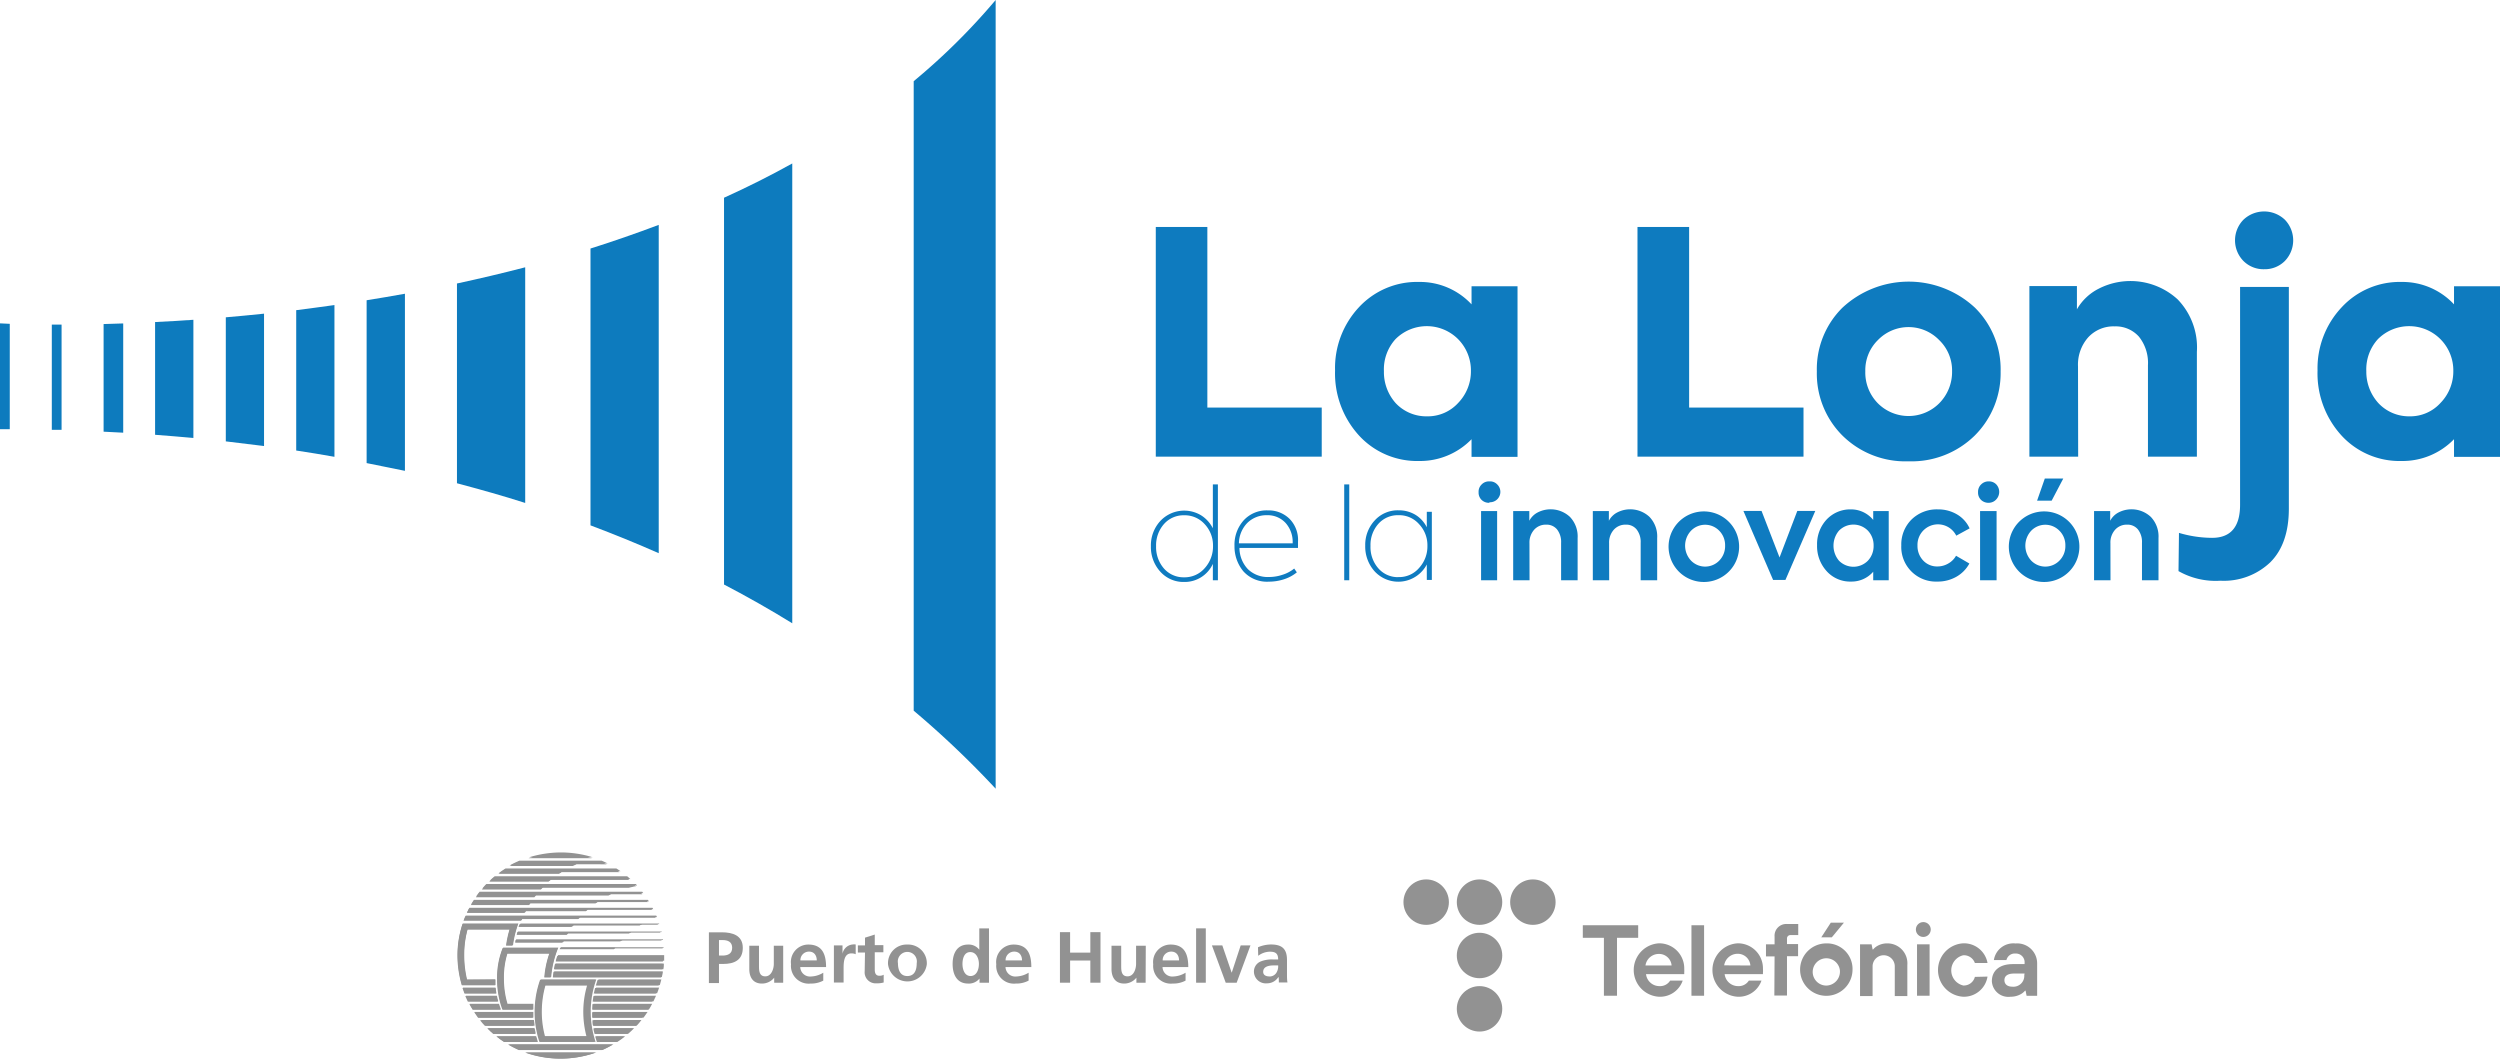 <?xml version="1.0" encoding="UTF-8"?> <svg xmlns="http://www.w3.org/2000/svg" id="Capa_1" data-name="Capa 1" viewBox="0 0 322.4 136.52"><path d="M156.41,68.13V62.47h.65V74.83h-.65V72.72a4,4,0,0,1-3.7,2.33,4,4,0,0,1-3.07-1.32,4.7,4.7,0,0,1-1.22-3.29,4.64,4.64,0,0,1,1.22-3.26,4.22,4.22,0,0,1,5.26-.72A4.2,4.2,0,0,1,156.41,68.13Zm-3.72,6.32a3.42,3.42,0,0,0,2.67-1.18,4.16,4.16,0,0,0,1.07-2.88,4,4,0,0,0-1.07-2.79,3.46,3.46,0,0,0-2.67-1.15,3.36,3.36,0,0,0-2.6,1.15,4.14,4.14,0,0,0-1,2.84,4.19,4.19,0,0,0,1,2.86A3.36,3.36,0,0,0,152.69,74.45Z" style="fill:#0f7bc0"></path><path d="M167.39,69.88c0,.13,0,.38,0,.78h-7.55a4,4,0,0,0,1.1,2.75,3.68,3.68,0,0,0,2.72,1,5.48,5.48,0,0,0,1.77-.3,4.47,4.47,0,0,0,1.47-.79l.34.49a5,5,0,0,1-1.59.87,6.23,6.23,0,0,1-2,.33,4.08,4.08,0,0,1-3.32-1.35,5,5,0,0,1-1.13-3.26,4.71,4.71,0,0,1,1.17-3.28,4,4,0,0,1,3.12-1.3,3.84,3.84,0,0,1,2.82,1.1A3.88,3.88,0,0,1,167.39,69.88Zm-4-3.44a3.52,3.52,0,0,0-2.54,1,3.86,3.86,0,0,0-1.08,2.63h6.93a3.67,3.67,0,0,0-.91-2.63A3.14,3.14,0,0,0,163.43,66.44Z" style="fill:#0f7bc0"></path><path d="M174,62.47V74.83h-.65V62.47Z" style="fill:#0f7bc0"></path><path d="M184,68V66h.65v8.79H184v-2a4.15,4.15,0,0,1-6.72.9,4.77,4.77,0,0,1-1.22-3.32,4.62,4.62,0,0,1,1.22-3.25,4,4,0,0,1,3.07-1.31,4.14,4.14,0,0,1,2.17.57A3.91,3.91,0,0,1,184,68Zm-3.67,6.42A3.37,3.37,0,0,0,183,73.25a4.11,4.11,0,0,0,1.08-2.87A3.94,3.94,0,0,0,183,67.59a3.41,3.41,0,0,0-2.66-1.15,3.34,3.34,0,0,0-2.6,1.13,4.09,4.09,0,0,0-1,2.84,4.15,4.15,0,0,0,1,2.87A3.33,3.33,0,0,0,180.33,74.43Z" style="fill:#0f7bc0"></path><path d="M192.07,64.84a1.34,1.34,0,0,1-1-.37,1.3,1.3,0,0,1-.39-1,1.28,1.28,0,0,1,.4-1,1.3,1.3,0,0,1,1-.39,1.27,1.27,0,0,1,1,.39,1.34,1.34,0,0,1-1,2.3Zm1,1.07v8.92H191V65.91Z" style="fill:#0f7bc0"></path><path d="M197.25,74.83h-2.11V65.91h2.08v1.25a2.53,2.53,0,0,1,1.09-1.08,3.65,3.65,0,0,1,4.14.57,3.64,3.64,0,0,1,1,2.74v5.44h-2.13V70a2.6,2.6,0,0,0-.52-1.72,1.73,1.73,0,0,0-1.41-.62,2,2,0,0,0-1.55.66,2.47,2.47,0,0,0-.6,1.72Z" style="fill:#0f7bc0"></path><path d="M207.52,74.83h-2.11V65.91h2.07v1.25a2.53,2.53,0,0,1,1.09-1.08,3.65,3.65,0,0,1,4.14.57,3.64,3.64,0,0,1,1,2.74v5.44h-2.13V70a2.6,2.6,0,0,0-.52-1.72,1.71,1.71,0,0,0-1.41-.62,2,2,0,0,0-1.54.66,2.47,2.47,0,0,0-.6,1.72Z" style="fill:#0f7bc0"></path><path d="M215.18,70.36a4.55,4.55,0,1,1,1.32,3.35A4.59,4.59,0,0,1,215.18,70.36Zm7.29,0a2.65,2.65,0,0,0-.74-1.9,2.53,2.53,0,0,0-3.67,0,2.81,2.81,0,0,0,0,3.82,2.53,2.53,0,0,0,3.67,0A2.66,2.66,0,0,0,222.47,70.36Z" style="fill:#0f7bc0"></path><path d="M229.49,71.89l2.29-6h2.32l-3.85,8.9h-1.59l-3.83-8.9h2.34Z" style="fill:#0f7bc0"></path><path d="M241.57,67.05V65.91h2v8.92h-2v-1.1A3.69,3.69,0,0,1,238.7,75a4.06,4.06,0,0,1-3.14-1.35,4.78,4.78,0,0,1-1.23-3.36A4.64,4.64,0,0,1,235.56,67a4.18,4.18,0,0,1,3.14-1.31A3.69,3.69,0,0,1,241.57,67.05Zm.05,3.31a2.72,2.72,0,0,0-.73-1.92,2.61,2.61,0,0,0-3.74,0,3,3,0,0,0,0,3.86,2.61,2.61,0,0,0,3.74,0A2.74,2.74,0,0,0,241.62,70.36Z" style="fill:#0f7bc0"></path><path d="M249.85,75a4.47,4.47,0,0,1-4.66-4.66A4.53,4.53,0,0,1,246.51,67a4.65,4.65,0,0,1,3.41-1.31,4.76,4.76,0,0,1,2.46.65A4,4,0,0,1,254,68.14l-1.72.94a2.64,2.64,0,0,0-5,1.28,2.7,2.7,0,0,0,.73,1.92,2.44,2.44,0,0,0,1.86.77,2.73,2.73,0,0,0,1.38-.38,2.59,2.59,0,0,0,1-1l1.72,1a4.32,4.32,0,0,1-1.68,1.71A4.83,4.83,0,0,1,249.85,75Z" style="fill:#0f7bc0"></path><path d="M256.48,64.84a1.36,1.36,0,0,1-1-.37,1.3,1.3,0,0,1-.39-1,1.31,1.31,0,0,1,.4-1,1.34,1.34,0,0,1,1-.39,1.28,1.28,0,0,1,.95.39,1.42,1.42,0,0,1,0,1.93A1.3,1.3,0,0,1,256.48,64.84Zm1,1.07v8.92h-2.13V65.91Z" style="fill:#0f7bc0"></path><path d="M259.06,70.36a4.55,4.55,0,1,1,1.32,3.35A4.59,4.59,0,0,1,259.06,70.36Zm7.29,0a2.62,2.62,0,0,0-.75-1.9,2.53,2.53,0,0,0-3.67,0,2.83,2.83,0,0,0,0,3.82,2.53,2.53,0,0,0,3.67,0A2.63,2.63,0,0,0,266.35,70.36Zm-1.77-5.79H262.7l1-2.86h2.38Z" style="fill:#0f7bc0"></path><path d="M272.17,74.83h-2.12V65.91h2.08v1.25a2.53,2.53,0,0,1,1.09-1.08,3.65,3.65,0,0,1,4.14.57,3.64,3.64,0,0,1,1,2.74v5.44h-2.13V70a2.6,2.6,0,0,0-.52-1.72,1.72,1.72,0,0,0-1.41-.62,2,2,0,0,0-1.54.66,2.47,2.47,0,0,0-.6,1.72Z" style="fill:#0f7bc0"></path><path d="M170.45,58.89h-21.4V29.27h6.65V52.56h14.75Z" style="fill:#0e7bbf"></path><path d="M189.77,39.25V36.92h5.93v22h-5.93V56.64A9.24,9.24,0,0,1,183,59.45a10.16,10.16,0,0,1-7.78-3.33,11.87,11.87,0,0,1-3.05-8.33,11.48,11.48,0,0,1,3.09-8.18A10.22,10.22,0,0,1,183,36.36,9.08,9.08,0,0,1,189.77,39.25Zm-11.3,8.62A6,6,0,0,0,180,52a5.41,5.41,0,0,0,4.05,1.69,5.3,5.3,0,0,0,4-1.73,5.86,5.86,0,0,0,1.64-4.12,5.74,5.74,0,0,0-1.64-4.09,5.7,5.7,0,0,0-8.1,0A5.79,5.79,0,0,0,178.47,47.87Z" style="fill:#0e7bbf"></path><path d="M232.58,58.89H211.17V29.27h6.66V52.56h14.75Z" style="fill:#0e7bbf"></path><path d="M246.13,59.49a11.55,11.55,0,0,1-8.54-3.33,11.29,11.29,0,0,1-3.29-8.25,11.16,11.16,0,0,1,3.29-8.22,12.54,12.54,0,0,1,17.11,0A11.17,11.17,0,0,1,258,47.91a11.36,11.36,0,0,1-3.33,8.25A11.61,11.61,0,0,1,246.13,59.49Zm5.61-11.62a5.43,5.43,0,0,0-1.65-4,5.5,5.5,0,0,0-7.93,0,5.43,5.43,0,0,0-1.61,4A5.66,5.66,0,0,0,242.16,52a5.59,5.59,0,0,0,7.93,0A5.73,5.73,0,0,0,251.74,47.87Z" style="fill:#0e7bbf"></path><path d="M268,58.89h-6.29v-22h6.13v3a6.73,6.73,0,0,1,2.75-2.63,9,9,0,0,1,10.24,1.35,8.91,8.91,0,0,1,2.48,6.77V58.89H277V47.1a5.41,5.41,0,0,0-1.16-3.68,4,4,0,0,0-3.13-1.33,4.43,4.43,0,0,0-3.43,1.43,5.31,5.31,0,0,0-1.3,3.74Z" style="fill:#0e7bbf"></path><path d="M316.47,39.25V36.92h5.93v22h-5.93V56.64a9.24,9.24,0,0,1-6.78,2.81,10.15,10.15,0,0,1-7.77-3.33,11.87,11.87,0,0,1-3.05-8.33A11.48,11.48,0,0,1,302,39.61a10.2,10.2,0,0,1,7.73-3.25A9.09,9.09,0,0,1,316.47,39.25Zm-11.31,8.62A6,6,0,0,0,306.73,52a5.4,5.4,0,0,0,4,1.69,5.26,5.26,0,0,0,4-1.73,5.83,5.83,0,0,0,1.65-4.12,5.71,5.71,0,0,0-1.65-4.09,5.69,5.69,0,0,0-8.09,0A5.79,5.79,0,0,0,305.16,47.87Z" style="fill:#0e7bbf"></path><path d="M286.35,74.89a9.69,9.69,0,0,1-5.41-1.24l.06-4.93a15.21,15.21,0,0,0,4.27.64c2.4,0,3.61-1.42,3.61-4.25V37h6.29V65.59q0,4.53-2.39,6.92A8.68,8.68,0,0,1,286.35,74.89ZM292,34.72a3.66,3.66,0,0,1-2.68-1.06,3.8,3.8,0,0,1,0-5.33,3.88,3.88,0,0,1,5.33,0,3.83,3.83,0,0,1,0,5.33A3.65,3.65,0,0,1,292,34.72Z" style="fill:#0e7bbf"></path><path d="M0,41.7V55.35H1.26V41.76Z" style="fill:#0d7bbe"></path><path d="M6.68,41.86V55.43l1.26,0V41.86Z" style="fill:#0d7bbe"></path><path d="M13.36,41.79V55.67l2.53.13V41.71Z" style="fill:#0d7bbe"></path><path d="M20,41.53V56.07c1.67.13,3.31.26,4.94.41V41.24C23.26,41.36,21.61,41.45,20,41.53Z" style="fill:#0d7bbe"></path><path d="M29.12,40.92v16c1.66.19,3.31.39,4.93.6V40.45C32.36,40.63,30.72,40.78,29.12,40.92Z" style="fill:#0d7bbe"></path><path d="M38.2,40V58.1c1.67.25,3.31.52,4.93.81V39.34C41.46,39.58,39.82,39.79,38.2,40Z" style="fill:#0d7bbe"></path><path d="M47.28,38.72v21c1.67.33,3.32.67,4.94,1V37.88C50.55,38.18,48.91,38.46,47.28,38.72Z" style="fill:#0d7bbe"></path><path d="M58.93,36.56V62.32c3,.8,6,1.64,8.8,2.54V34.47C64.78,35.24,61.84,35.93,58.93,36.56Z" style="fill:#0d7bbe"></path><path d="M76.15,32.05v35.7q4.59,1.73,8.8,3.59V29C82,30.11,79.1,31.12,76.15,32.05Z" style="fill:#0d7bbe"></path><path d="M93.37,25.5V75.38q4.65,2.43,8.8,5V21.08Q97.87,23.47,93.37,25.5Z" style="fill:#0d7bbe"></path><path d="M117.83,10.47V91.65a120.41,120.41,0,0,1,10.57,10.06V0A83,83,0,0,1,117.83,10.47Z" style="fill:#0d7bbe"></path><path d="M92.72,123.23h.46c.65,0,1.24-.22,1.24-1s-.57-1-1.24-1h-.46Zm-1.3-3h1.65c1.42,0,2.72.41,2.72,2s-1.11,2.08-2.52,2.08h-.55v2.47h-1.3Z" style="fill:#929292"></path><path d="M101,126.73H99.84v-.65h0a2,2,0,0,1-1.58.76c-1.14,0-1.63-.8-1.63-1.88v-3h1.25v2.57c0,.59,0,1.38.81,1.38s1.1-1,1.1-1.6v-2.35H101Z" style="fill:#929292"></path><path d="M105.33,123.85c0-.6-.31-1.13-1-1.13a1.1,1.1,0,0,0-1.11,1.13Zm.84,2.61a3.3,3.3,0,0,1-1.65.38,2.28,2.28,0,0,1-2.51-2.49,2.25,2.25,0,0,1,2.23-2.54c1.78,0,2.29,1.22,2.29,2.9H103.2a1.26,1.26,0,0,0,1.38,1.22,3.24,3.24,0,0,0,1.59-.49Z" style="fill:#929292"></path><path d="M107.54,121.92h1.11V123h0a1.46,1.46,0,0,1,1.31-1.2,1.29,1.29,0,0,1,.39,0v1.26a1.24,1.24,0,0,0-.56-.11c-1,0-1,1.27-1,2v1.76h-1.25Z" style="fill:#929292"></path><path d="M111.55,122.84h-.92v-.92h.92v-1l1.26-.4v1.36h1.11v.92h-1.11v2.24c0,.41.11.79.58.79a1,1,0,0,0,.57-.13l0,1a3.09,3.09,0,0,1-.92.11,1.42,1.42,0,0,1-1.53-1.56Z" style="fill:#929292"></path><path d="M117,125.87c1,0,1.22-.86,1.22-1.66a1.23,1.23,0,1,0-2.42,0c0,.79.25,1.66,1.2,1.66m0-4.06a2.41,2.41,0,0,1,2.52,2.55,2.52,2.52,0,0,1-5,0,2.4,2.4,0,0,1,2.51-2.55" style="fill:#929292"></path><path d="M125.14,125.87c.83,0,1.1-.88,1.1-1.56s-.32-1.53-1.12-1.53-1,.89-1,1.53.23,1.56,1.06,1.56m1.14.32h0a1.76,1.76,0,0,1-1.47.65c-1.48,0-2-1.21-2-2.53s.54-2.5,2-2.5a1.71,1.71,0,0,1,1.44.67h0v-2.75h1.25v7h-1.22Z" style="fill:#929292"></path><path d="M131.8,123.85c0-.6-.31-1.13-1-1.13a1.1,1.1,0,0,0-1.12,1.13Zm.85,2.61a3.37,3.37,0,0,1-1.66.38,2.28,2.28,0,0,1-2.51-2.49,2.25,2.25,0,0,1,2.23-2.54c1.79,0,2.29,1.22,2.29,2.9h-3.33a1.26,1.26,0,0,0,1.38,1.22,3.28,3.28,0,0,0,1.6-.49Z" style="fill:#929292"></path><polygon points="136.69 120.21 138 120.21 138 122.85 140.61 122.85 140.61 120.21 141.92 120.21 141.92 126.73 140.61 126.73 140.61 123.87 138 123.87 138 126.73 136.69 126.73 136.69 120.21" style="fill:#929292"></polygon><path d="M147.74,126.73h-1.19v-.65h0a2,2,0,0,1-1.57.76c-1.14,0-1.64-.8-1.64-1.88v-3h1.25v2.57c0,.59,0,1.38.82,1.38s1.1-1,1.1-1.6v-2.35h1.25Z" style="fill:#929292"></path><path d="M152.05,123.85c0-.6-.32-1.13-1-1.13a1.09,1.09,0,0,0-1.11,1.13Zm.84,2.61a3.34,3.34,0,0,1-1.66.38,2.28,2.28,0,0,1-2.51-2.49,2.25,2.25,0,0,1,2.23-2.54c1.79,0,2.29,1.22,2.29,2.9h-3.32a1.25,1.25,0,0,0,1.37,1.22,3.28,3.28,0,0,0,1.6-.49Z" style="fill:#929292"></path><rect x="154.25" y="119.72" width="1.25" height="7.01" style="fill:#929292"></rect><polygon points="156.29 121.92 157.63 121.92 158.83 125.42 158.85 125.42 160 121.92 161.26 121.92 159.48 126.73 158.07 126.73 156.29 121.92" style="fill:#929292"></polygon><path d="M163.69,125.93a1.05,1.05,0,0,0,.88-.43,1.57,1.57,0,0,0,.26-1h-.54c-.56,0-1.39.09-1.39.83,0,.41.35.59.79.59m-1.46-3.76a4.35,4.35,0,0,1,1.67-.36c1.47,0,2.07.61,2.07,2v.62c0,.49,0,.85,0,1.21s0,.7.06,1.07h-1.11c0-.25,0-.57-.05-.72h0a1.71,1.71,0,0,1-1.48.83,1.53,1.53,0,0,1-1.68-1.43,1.4,1.4,0,0,1,.82-1.37,3.83,3.83,0,0,1,1.61-.28h.69c0-.77-.34-1-1.08-1a2.55,2.55,0,0,0-1.49.53Z" style="fill:#929292"></path><path d="M76.78,135.74a13.57,13.57,0,0,1-9.07,0Z" style="fill:#929292"></path><path d="M65.51,134.7H79a14.21,14.21,0,0,1-1.4.72H66.92a13.33,13.33,0,0,1-1.41-.72" style="fill:#929292"></path><path d="M68.17,110.67a13.67,13.67,0,0,1,8.14,0Z" style="fill:#929292"></path><path d="M78.23,111.46c-.26-.13-.5-.24-.77-.35H66.9a11.84,11.84,0,0,0-1.19.57h8.15l.48-.22Z" style="fill:#929292"></path><path d="M81.84,114.31H82l-.17-.18H62.67c-.19.19-.36.38-.53.58h7.61c.08-.08.13-.15.21-.22H81.08l.76-.18" style="fill:#929292"></path><path d="M80.74,113.12c.14.11.27.23.41.36H71a2.75,2.75,0,0,0-.26.22H63.1a7.12,7.12,0,0,1,.64-.58Z" style="fill:#929292"></path><path d="M79.36,112.11c.17.11.36.23.53.36H72.43l-.34.22H64.28c.29-.21.56-.4.84-.58Z" style="fill:#929292"></path><path d="M67,119.18l-.13.36h6.83c.05-.05.09-.12.14-.18h8.64l.16-.1h2.19l0-.08Z" style="fill:#929292"></path><path d="M60,118.17c-.08.19-.16.38-.23.57H67.2c0-.07.07-.14.1-.22h7.26c.06,0,.1-.11.16-.17h9.82l-.07-.18Z" style="fill:#929292"></path><path d="M60.49,117.16c-.1.19-.19.38-.28.57h7.45c0-.07.07-.15.11-.22h7.78c.08-.06.12-.11.19-.17h8.35a1.62,1.62,0,0,1-.1-.18Z" style="fill:#929292"></path><path d="M61.07,116.15c-.11.19-.24.38-.34.57h7.49l.14-.22H76.8l.24-.17h6.48a1.74,1.74,0,0,0-.11-.18Z" style="fill:#929292"></path><path d="M61.79,115.14c-.14.19-.29.38-.42.57h7.54a1.84,1.84,0,0,0,.17-.22h9.38l.36-.17h4l-.14-.18Z" style="fill:#929292"></path><path d="M60.19,126.36a13.41,13.41,0,0,1-.37-3.13,12.3,12.3,0,0,1,.45-3.34H65.7a12.78,12.78,0,0,0-.44,2.06h.83a13.36,13.36,0,0,1,.68-2.77H59.64a12.85,12.85,0,0,0-.65,4,13.67,13.67,0,0,0,.56,3.87h4.29c0-.24,0-.48,0-.73Z" style="fill:#929292"></path><path d="M66.72,120.2l-.09.36h6.45l.1-.17h7.94l.13-.11h3.9s0,0,0-.08Z" style="fill:#929292"></path><path d="M76.4,129.49H84c-.13.24-.27.49-.41.72H76.36" style="fill:#929292"></path><path d="M76.53,128.45h7.92c-.11.24-.22.48-.34.72H76.43" style="fill:#929292"></path><path d="M76.75,127.41h8.09q-.12.36-.27.72h-8" style="fill:#929292"></path><path d="M77.07,126.36h8.06c-.06.25-.12.49-.2.73H76.84" style="fill:#929292"></path><path d="M72.25,122.22l-.08.19h7l.08-.1h6.2v-.09Z" style="fill:#929292"></path><path d="M66.49,121.22l-.06.35h6.11c0-.06,0-.12.08-.17H80l.1-.11h5.2a.17.17,0,0,0,0-.07Z" style="fill:#929292"></path><path d="M64.29,129.49H60.53c.13.24.27.49.42.72h3.58q-.14-.36-.24-.72" style="fill:#929292"></path><path d="M64,128.45H60q.15.36.33.72H64.2q-.11-.36-.18-.72" style="fill:#929292"></path><path d="M63.87,127.41H59.64l.26.72H64a5.93,5.93,0,0,1-.1-.72" style="fill:#929292"></path><path d="M76.4,129.49c0,.24,0,.48,0,.72" style="fill:#929292"></path><path d="M76.53,128.45c0,.24-.07.48-.1.72" style="fill:#929292"></path><path d="M76.75,127.41c-.06.23-.11.48-.16.72" style="fill:#929292"></path><path d="M77.07,126.36c-.08.24-.16.48-.23.73" style="fill:#929292"></path><path d="M71.3,126.05a5.82,5.82,0,0,1,.08-.73h14c0,.25-.08.49-.13.73Z" style="fill:#929292"></path><path d="M71.44,125c0-.24.09-.48.14-.72H85.45c0,.24,0,.48-.07.72Z" style="fill:#929292"></path><path d="M71.67,124c0-.24.13-.48.2-.72H85.49c0,.24,0,.48,0,.72Z" style="fill:#929292"></path><path d="M64,133.65c.32.26.66.5,1,.73h4.3c-.08-.24-.15-.48-.21-.73Z" style="fill:#929292"></path><path d="M62.83,132.61c.25.26.51.5.78.73H69c-.06-.24-.11-.48-.15-.73Z" style="fill:#929292"></path><path d="M61.9,131.57q.3.38.63.72H68.8c0-.23-.06-.48-.08-.72Z" style="fill:#929292"></path><path d="M68.68,130.53H61.15c.16.25.33.49.5.72H68.7c0-.23,0-.48,0-.72" style="fill:#929292"></path><path d="M76.75,133.65c.07.25.14.49.22.73h2.52c.34-.23.68-.47,1-.73Z" style="fill:#929292"></path><path d="M76.53,132.61c0,.25.09.49.15.73h4.19c.27-.23.53-.47.78-.73Z" style="fill:#929292"></path><path d="M76.4,131.57c0,.24,0,.49.08.72H82q.33-.34.63-.72Z" style="fill:#929292"></path><path d="M76.36,130.53c0,.24,0,.48,0,.72h6.45q.27-.34.51-.72Z" style="fill:#929292"></path><path d="M69.65,126.36a12.44,12.44,0,0,0-.09,8h7.13a12.18,12.18,0,0,1-.63-3.88,12.38,12.38,0,0,1,.72-4.14Zm6.06.73a12.07,12.07,0,0,0-.49,3.41,12.59,12.59,0,0,0,.41,3.15H70.19a12.15,12.15,0,0,1-.41-3.15,12.43,12.43,0,0,1,.48-3.41Z" style="fill:#929292"></path><path d="M68.66,130.21H64.79a11.16,11.16,0,0,1-.69-3.88,10.38,10.38,0,0,1,.72-4.06h7.11a13.09,13.09,0,0,0-.92,3.78h-.82a12.33,12.33,0,0,1,.64-3.06H65.38a10.26,10.26,0,0,0-.45,3.34,11.38,11.38,0,0,0,.45,3.16H68.7c0,.24,0,.48,0,.72" style="fill:#929292"></path><path d="M76.9,135.73a13.72,13.72,0,0,1-4.55.78,13.52,13.52,0,0,1-4.56-.78Z" style="fill:#929292"></path><path d="M65.58,134.68H79.1a12.54,12.54,0,0,1-1.41.73H67a12.54,12.54,0,0,1-1.41-.73" style="fill:#929292"></path><path d="M68.25,110.55a14.28,14.28,0,0,1,4.1-.62,14.09,14.09,0,0,1,4.08.62Z" style="fill:#929292"></path><path d="M78.35,111.34c-.25-.12-.5-.24-.77-.35H67a13,13,0,0,0-1.19.57H74l.49-.22Z" style="fill:#929292"></path><path d="M82,114.2h.15A1.49,1.49,0,0,0,82,114H62.72c-.19.19-.35.38-.52.58h7.64c.08-.07.13-.14.2-.21H81.22c.23-.07.57-.14.76-.19" style="fill:#929292"></path><path d="M80.88,113c.14.11.27.23.41.36H71.13l-.25.22H63.15c.22-.21.41-.39.65-.58Z" style="fill:#929292"></path><path d="M79.49,112c.17.1.36.23.54.35h-7.5c-.12.07-.22.15-.34.23H64.34c.29-.21.56-.41.85-.58Z" style="fill:#929292"></path><path d="M67.12,119.1l-.13.36h6.86c.05,0,.09-.13.14-.18h8.67l.16-.1H85a.24.24,0,0,0,0-.08Z" style="fill:#929292"></path><path d="M60.06,118.08c-.08.19-.15.38-.22.58h7.44l.09-.22h7.3l.16-.17H84.7c0-.07,0-.13-.08-.19Z" style="fill:#929292"></path><path d="M60.54,117.07c-.1.19-.2.38-.29.58h7.49a2.4,2.4,0,0,0,.11-.23h7.82c.07-.06.12-.12.19-.17h8.38l-.09-.18Z" style="fill:#929292"></path><path d="M61.12,116.05c-.12.19-.24.38-.35.58h7.54a1.64,1.64,0,0,1,.14-.22h8.48l.24-.17h6.5a1.18,1.18,0,0,0-.11-.19Z" style="fill:#929292"></path><path d="M61.84,115c-.14.19-.29.38-.42.58H69l.18-.23h9.42l.36-.17h4l-.14-.18Z" style="fill:#929292"></path><path d="M60.23,126.31a13.56,13.56,0,0,1-.36-3.14,12.39,12.39,0,0,1,.44-3.36h5.46a14.1,14.1,0,0,0-.45,2.07h.84a13.09,13.09,0,0,1,.69-2.79H59.68a13,13,0,0,0-.65,4.07,13.79,13.79,0,0,0,.56,3.88H63.9c0-.24,0-.48,0-.73Z" style="fill:#929292"></path><path d="M66.79,120.13l-.08.35h6.47l.1-.17h8l.13-.11h3.92s0,0,0-.07Z" style="fill:#929292"></path><path d="M76.52,129.45H84.1c-.13.25-.26.49-.41.73H76.48" style="fill:#929292"></path><path d="M76.65,128.41H84.6q-.15.36-.33.72H76.55" style="fill:#929292"></path><path d="M76.87,127.36H85c-.08.24-.16.49-.26.73h-8" style="fill:#929292"></path><path d="M77.19,126.31h8.1c-.06.25-.13.49-.2.73H77" style="fill:#929292"></path><path d="M72.34,122.15l-.07.19h7a.36.36,0,0,1,.07-.1h6.24a.28.28,0,0,1,0-.09Z" style="fill:#929292"></path><path d="M66.56,121.14l-.06.36h6.14l.08-.18h7.46a.94.94,0,0,0,.1-.1H85.5a.22.22,0,0,0,0-.08Z" style="fill:#929292"></path><path d="M64.35,129.45H60.57l.42.73H64.6c-.09-.24-.18-.48-.25-.73" style="fill:#929292"></path><path d="M64.08,128.41h-4q.15.36.33.72h3.85q-.11-.36-.18-.72" style="fill:#929292"></path><path d="M63.93,127.36H59.69c.08.24.16.49.26.73H64c0-.24-.08-.49-.1-.73" style="fill:#929292"></path><path d="M76.52,129.45c0,.24,0,.48,0,.73" style="fill:#929292"></path><path d="M76.65,128.41c0,.24-.07.48-.1.72" style="fill:#929292"></path><path d="M76.87,127.36c-.06.24-.12.48-.16.73" style="fill:#929292"></path><path d="M77.19,126.31c-.09.24-.16.49-.23.73" style="fill:#929292"></path><path d="M71.4,126a4.41,4.41,0,0,1,.08-.73h14c0,.24-.08.48-.13.73Z" style="fill:#929292"></path><path d="M71.54,125a5.88,5.88,0,0,1,.14-.73H85.61c0,.24,0,.49-.07.73Z" style="fill:#929292"></path><path d="M71.76,123.9c.06-.24.14-.49.21-.73H85.65c0,.25,0,.49,0,.73Z" style="fill:#929292"></path><path d="M64.05,133.64a11.62,11.62,0,0,0,1,.72h4.32c-.08-.23-.15-.48-.22-.72Z" style="fill:#929292"></path><path d="M62.89,132.59c.25.25.51.5.78.73h5.41c0-.24-.1-.48-.14-.73Z" style="fill:#929292"></path><path d="M62,131.54c.21.26.41.5.63.73h6.31c0-.24-.07-.48-.09-.73Z" style="fill:#929292"></path><path d="M68.76,130.5H61.2c.16.25.33.49.51.73h7.07c0-.24,0-.49,0-.73" style="fill:#929292"></path><path d="M76.87,133.64c.07.24.14.49.22.72h2.53a11.62,11.62,0,0,0,1-.72Z" style="fill:#929292"></path><path d="M76.65,132.59c0,.25.09.49.15.73H81c.27-.23.53-.48.78-.73Z" style="fill:#929292"></path><path d="M76.52,131.54c0,.25,0,.49.08.73h5.5a7.24,7.24,0,0,0,.62-.73Z" style="fill:#929292"></path><path d="M76.48,130.5c0,.24,0,.48,0,.73H83c.17-.24.35-.48.51-.73Z" style="fill:#929292"></path><path d="M69.74,126.31a12.35,12.35,0,0,0-.09,8.05h7.16a12.35,12.35,0,0,1,.09-8.05Zm6.08.73a12.52,12.52,0,0,0-.48,3.43,12.17,12.17,0,0,0,.41,3.16H70.28a12.17,12.17,0,0,1-.41-3.16,12.52,12.52,0,0,1,.48-3.43Z" style="fill:#929292"></path><path d="M68.75,130.18H64.86a11.28,11.28,0,0,1-.7-3.9,10.48,10.48,0,0,1,.73-4.08H72a12.9,12.9,0,0,0-.92,3.8h-.83a12.06,12.06,0,0,1,.65-3.08H65.45a10.38,10.38,0,0,0-.46,3.36,11.1,11.1,0,0,0,.46,3.17h3.33c0,.24,0,.48,0,.73" style="fill:#929292"></path><circle cx="183.92" cy="116.34" r="2.93" style="fill:#929292"></circle><circle cx="190.8" cy="116.34" r="2.93" style="fill:#929292"></circle><circle cx="197.68" cy="116.34" r="2.93" style="fill:#929292"></circle><circle cx="190.8" cy="123.22" r="2.93" style="fill:#929292"></circle><circle cx="190.8" cy="130.1" r="2.93" style="fill:#929292"></circle><path d="M206.84,120.94h-2.72v-1.62h7.14v1.62h-2.73v7.47h-1.69Z" style="fill:#929292"></path><path d="M217,126.46a3.09,3.09,0,0,1-3.05,2.08,3.45,3.45,0,0,1,0-6.89,3.23,3.23,0,0,1,3.25,3.32,3.57,3.57,0,0,1,0,.46l0,.19h-4.93a1.74,1.74,0,0,0,1.75,1.55,1.51,1.51,0,0,0,1.36-.71Zm-1.43-1.95a1.62,1.62,0,0,0-1.62-1.49,1.74,1.74,0,0,0-1.75,1.49Z" style="fill:#929292"></path><path d="M218.13,119.32h1.63v9.09h-1.63Z" style="fill:#929292"></path><path d="M227.16,126.46a3.1,3.1,0,0,1-3.06,2.08,3.45,3.45,0,0,1,0-6.89,3.23,3.23,0,0,1,3.25,3.32,2.38,2.38,0,0,1,0,.46l0,.19h-4.94a1.74,1.74,0,0,0,1.75,1.55,1.53,1.53,0,0,0,1.37-.71Zm-1.43-1.95A1.63,1.63,0,0,0,224.1,123a1.75,1.75,0,0,0-1.75,1.49Z" style="fill:#929292"></path><path d="M228.85,123.34h-1.11v-1.56h1.11v-1a1.51,1.51,0,0,1,1.62-1.62h1.43v1.43h-1a.43.43,0,0,0-.45.43v.73h1.43v1.56h-1.43v5.07h-1.63Z" style="fill:#929292"></path><path d="M238.9,125.1a3.38,3.38,0,1,1-3.38-3.44A3.29,3.29,0,0,1,238.9,125.1Zm-1.63,0a1.76,1.76,0,1,0-1.75,2,1.8,1.8,0,0,0,1.75-2Z" style="fill:#929292"></path><path d="M239.87,121.78h1.49l.13.66h.07a2.05,2.05,0,0,1,.44-.39,2.49,2.49,0,0,1,1.38-.39,2.57,2.57,0,0,1,2.59,2.79v4h-1.62v-3.83a1.43,1.43,0,0,0-2.86,0v3.83h-1.62Z" style="fill:#929292"></path><path d="M256.31,125.94a3.08,3.08,0,0,1-3.12,2.6,3.45,3.45,0,0,1,0-6.89,3.08,3.08,0,0,1,3.12,2.54h-1.63a1.5,1.5,0,0,0-1.49-1,2,2,0,0,0,0,3.9,1.47,1.47,0,0,0,1.49-1.11Z" style="fill:#929292"></path><path d="M261.22,127.76h-.07a2.11,2.11,0,0,1-.45.39,2.68,2.68,0,0,1-1.43.39,2.13,2.13,0,0,1-2.4-2c0-1.3.91-2.21,2.72-2.21h1.5v-.13a1.12,1.12,0,0,0-1.17-1.23,1.1,1.1,0,0,0-1.17.84h-1.62a2.54,2.54,0,0,1,2.79-2.14,2.57,2.57,0,0,1,2.79,2.53v4.22h-1.36Zm-.13-2.21h-1.37c-.84,0-1.23.33-1.23.85s.38.84,1,.84a1.4,1.4,0,0,0,1.56-1.49Z" style="fill:#929292"></path><path d="M247.22,121.78h1.62v6.63h-1.62Z" style="fill:#929292"></path><circle cx="248.03" cy="119.87" r="0.96" style="fill:#929292"></circle><polygon points="236.1 118.99 237.79 118.99 236.23 120.88 234.87 120.88 236.1 118.99" style="fill:#929292"></polygon></svg> 